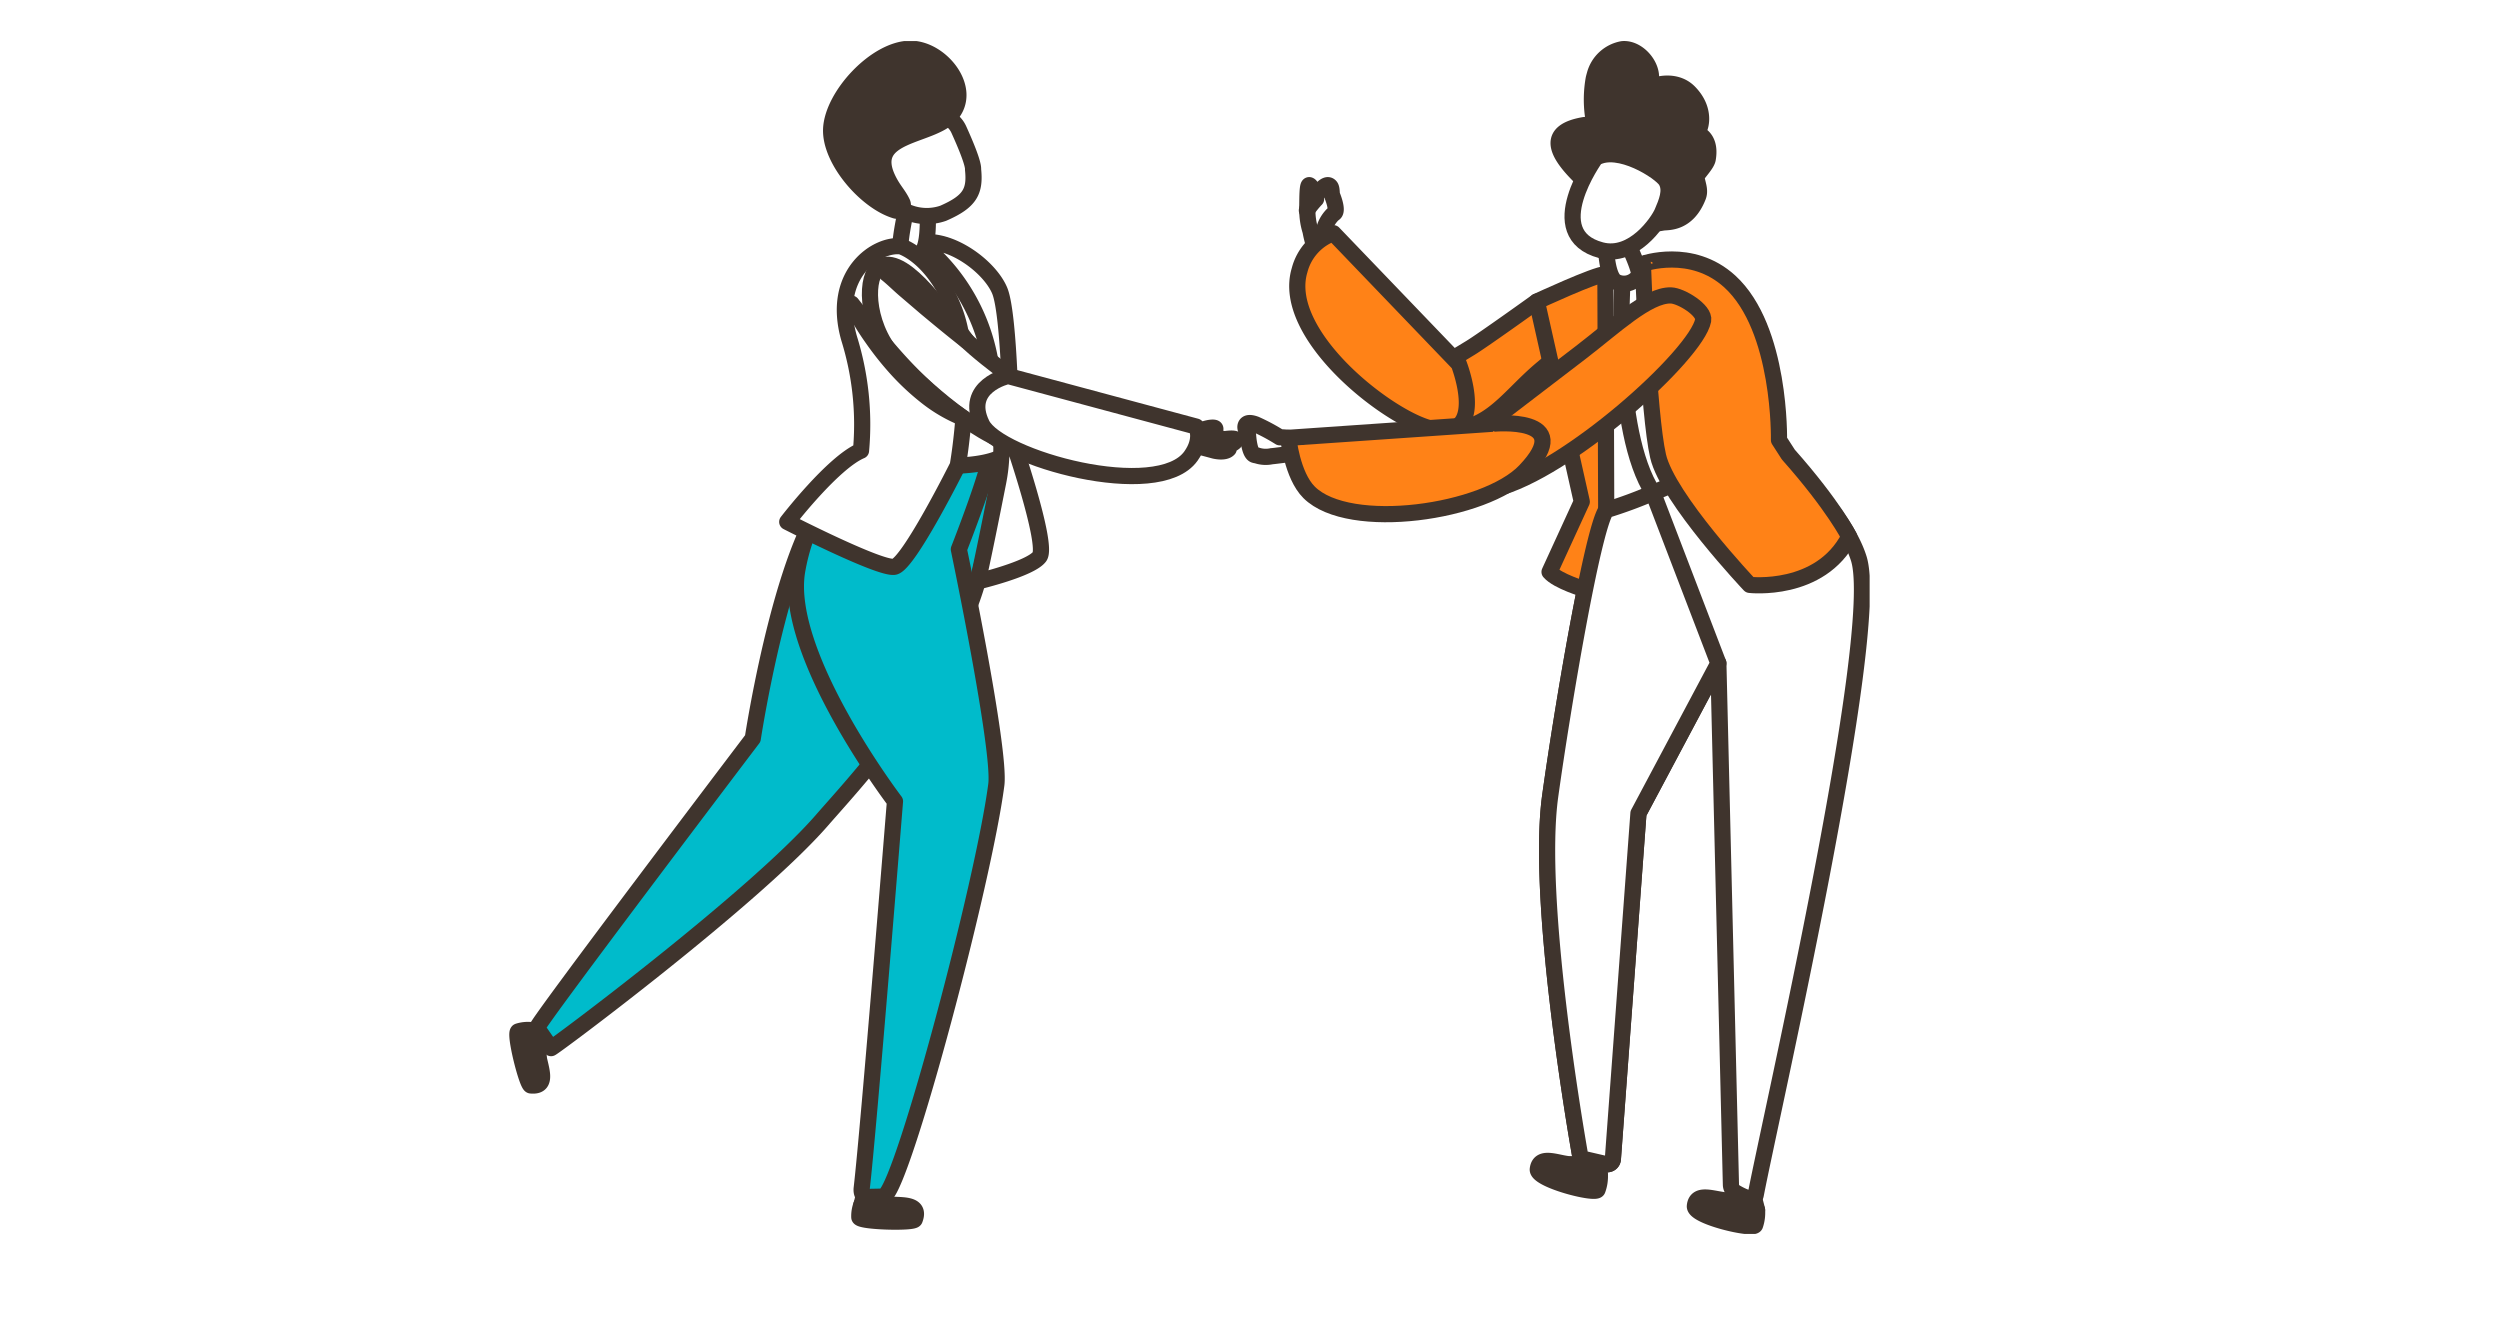 <svg xmlns="http://www.w3.org/2000/svg" xmlns:xlink="http://www.w3.org/1999/xlink" width="309" height="166" viewBox="0 0 309 166"><defs><clipPath id="clip-path"><rect id="&#x9577;&#x65B9;&#x5F62;_539" data-name="&#x9577;&#x65B9;&#x5F62; 539" width="168.087" height="147.435" fill="none"></rect></clipPath></defs><g id="&#x30B0;&#x30EB;&#x30FC;&#x30D7;_8047" data-name="&#x30B0;&#x30EB;&#x30FC;&#x30D7; 8047" transform="translate(-145 -1348)"><rect id="&#x9577;&#x65B9;&#x5F62;_901" data-name="&#x9577;&#x65B9;&#x5F62; 901" width="309" height="166" transform="translate(145 1348)" fill="#fff"></rect><g id="&#x30B0;&#x30EB;&#x30FC;&#x30D7;_3231" data-name="&#x30B0;&#x30EB;&#x30FC;&#x30D7; 3231" transform="translate(208 1353.077)"><g id="&#x30B0;&#x30EB;&#x30FC;&#x30D7;_3230" data-name="&#x30B0;&#x30EB;&#x30FC;&#x30D7; 3230" clip-path="url(#clip-path)"><path id="&#x30D1;&#x30B9;_8813" data-name="&#x30D1;&#x30B9; 8813" d="M2.664,135.815c2.394.238.989-2.515.907-3.92-.127.422-.332.949-.649.428a4.318,4.318,0,0,1-.256-3.349,3.972,3.972,0,0,0-1.555.165c-.545.161,1.071,6.627,1.553,6.675" transform="translate(-0.052 -6.732)" fill="#3f342d"></path><path id="&#x30D1;&#x30B9;_8814" data-name="&#x30D1;&#x30B9; 8814" d="M2.664,135.815c2.394.238.989-2.515.907-3.92-.127.422-.332.949-.649.428a4.318,4.318,0,0,1-.256-3.349,3.972,3.972,0,0,0-1.555.165C.566,129.3,2.182,135.767,2.664,135.815Z" transform="translate(-0.052 -6.732)" fill="none" stroke="#3f342d" stroke-linecap="round" stroke-linejoin="round" stroke-width="2"></path><path id="&#x30D1;&#x30B9;_8815" data-name="&#x30D1;&#x30B9; 8815" d="M3,132.324c.317.52.758.584.661-.316a6.655,6.655,0,0,1,.042-1.666c.061-.408.6-.7.6-.7l-.173-.7s-1.241.058-1.387.034A4.314,4.314,0,0,0,3,132.324" transform="translate(-0.131 -6.731)" fill="#fff"></path><path id="&#x30D1;&#x30B9;_8816" data-name="&#x30D1;&#x30B9; 8816" d="M3,132.324c.317.52.758.584.661-.316a6.655,6.655,0,0,1,.042-1.666c.061-.408.6-.7.6-.7l-.173-.7s-1.241.058-1.387.034A4.314,4.314,0,0,0,3,132.324Z" transform="translate(-0.131 -6.731)" fill="none" stroke="#3f342d" stroke-linecap="round" stroke-linejoin="round" stroke-width="2"></path><path id="&#x30D1;&#x30B9;_8817" data-name="&#x30D1;&#x30B9; 8817" d="M41.443,57.445C34.5,60.781,30.229,88.979,30.229,88.979S3.523,124.185,3.566,124.749l1.731,2.5c.013.173,25.095-18.5,33.514-28.2,3.455-3.98,15.024-16.29,18.907-28.469,1.486-4.66,3.554-16.64,3.554-16.64a19.008,19.008,0,0,0-10.124-.081,55.351,55.351,0,0,0-9.7,3.586" transform="translate(-0.186 -2.779)" fill="#00bbcb"></path><path id="&#x30D1;&#x30B9;_8818" data-name="&#x30D1;&#x30B9; 8818" d="M41.443,57.445C34.5,60.781,30.229,88.979,30.229,88.979S3.523,124.185,3.566,124.749l1.731,2.5c.013.173,25.095-18.5,33.514-28.2,3.455-3.98,15.024-16.29,18.907-28.469,1.486-4.66,3.554-16.64,3.554-16.64a19.008,19.008,0,0,0-10.124-.081A55.351,55.351,0,0,0,41.443,57.445Z" transform="translate(-0.186 -2.779)" fill="none" stroke="#3f342d" stroke-linecap="round" stroke-linejoin="round" stroke-width="2"></path><path id="&#x30D1;&#x30B9;_8819" data-name="&#x30D1;&#x30B9; 8819" d="M52.437,153.58c.871-2.243-2.158-1.627-3.533-1.924.372.235.826.574.239.74a4.32,4.32,0,0,1-3.294-.65,3.949,3.949,0,0,0-.258,1.543c.006.568,6.67.744,6.846.291" transform="translate(-2.38 -7.917)" fill="#3f342d"></path><path id="&#x30D1;&#x30B9;_8820" data-name="&#x30D1;&#x30B9; 8820" d="M52.437,153.58c.871-2.243-2.158-1.627-3.533-1.924.372.235.826.574.239.74a4.32,4.32,0,0,1-3.294-.65,3.949,3.949,0,0,0-.258,1.543C45.6,153.857,52.261,154.033,52.437,153.58Z" transform="translate(-2.38 -7.917)" fill="none" stroke="#3f342d" stroke-linecap="round" stroke-linejoin="round" stroke-width="2"></path><path id="&#x30D1;&#x30B9;_8821" data-name="&#x30D1;&#x30B9; 8821" d="M49.157,152.327c.586-.166.767-.574-.128-.72a6.722,6.722,0,0,1-1.593-.487c-.376-.168-.516-.768-.516-.768l-.719-.019s-.278,1.209-.337,1.344a4.321,4.321,0,0,0,3.294.65" transform="translate(-2.394 -7.848)" fill="#fff"></path><path id="&#x30D1;&#x30B9;_8822" data-name="&#x30D1;&#x30B9; 8822" d="M49.157,152.327c.586-.166.767-.574-.128-.72a6.722,6.722,0,0,1-1.593-.487c-.376-.168-.516-.768-.516-.768l-.719-.019s-.278,1.209-.337,1.344A4.321,4.321,0,0,0,49.157,152.327Z" transform="translate(-2.394 -7.848)" fill="none" stroke="#3f342d" stroke-linecap="round" stroke-linejoin="round" stroke-width="2"></path><path id="&#x30D1;&#x30B9;_8823" data-name="&#x30D1;&#x30B9; 8823" d="M37.483,68.184C35.694,78.472,49.567,96.7,49.567,96.7s-3.247,40.431-4.11,47.813c-.065.561.12,1.1.685,1.086l1.75-.036a.737.737,0,0,0,.468-.178c2.426-2.079,12.161-38.671,13.732-50.732.559-4.3-4.629-29.1-4.629-29.1s4.366-11.084,3.892-12.3C59.5,52.48,54.1,55.339,49.1,52.417c-1.05-.612-9.653,4.494-11.614,15.767" transform="translate(-1.948 -2.734)" fill="#00bbcb"></path><path id="&#x30D1;&#x30B9;_8824" data-name="&#x30D1;&#x30B9; 8824" d="M37.483,68.184C35.694,78.472,49.567,96.7,49.567,96.7s-3.247,40.431-4.11,47.813c-.065.561.12,1.1.685,1.086l1.75-.036a.737.737,0,0,0,.468-.178c2.426-2.079,12.161-38.671,13.732-50.732.559-4.3-4.629-29.1-4.629-29.1s4.366-11.084,3.892-12.3C59.5,52.48,54.1,55.339,49.1,52.417,48.047,51.805,39.444,56.911,37.483,68.184Z" transform="translate(-1.948 -2.734)" fill="none" stroke="#3f342d" stroke-linecap="round" stroke-linejoin="round" stroke-width="2"></path><path id="&#x30D1;&#x30B9;_8825" data-name="&#x30D1;&#x30B9; 8825" d="M48.066,27.4a22.48,22.48,0,0,1,6.891-.933c3.033-.1,6.629,4.757,7.834,9.577,1.14,4.559.6,16.5.6,16.5s-1.177,1.273-6.761,1.343c-8.38.107-10.4-1.372-10.4-1.372a44.486,44.486,0,0,0-.277-8.244c-.309-2.724-1.154-5.042-1.856-9.829-.12-.821.85-5.894,3.975-7.045" transform="translate(-2.301 -1.381)" fill="#fff"></path><path id="&#x30D1;&#x30B9;_8826" data-name="&#x30D1;&#x30B9; 8826" d="M48.066,27.4a22.48,22.48,0,0,1,6.891-.933c3.033-.1,6.629,4.757,7.834,9.577,1.14,4.559.6,16.5.6,16.5s-1.177,1.273-6.761,1.343c-8.38.107-10.4-1.372-10.4-1.372a44.486,44.486,0,0,0-.277-8.244c-.309-2.724-1.154-5.042-1.856-9.829C43.97,33.62,44.941,28.546,48.066,27.4Z" transform="translate(-2.301 -1.381)" fill="none" stroke="#3f342d" stroke-linecap="round" stroke-linejoin="round" stroke-width="2"></path><path id="&#x30D1;&#x30B9;_8827" data-name="&#x30D1;&#x30B9; 8827" d="M53.532,26.308A23.866,23.866,0,0,1,62.3,41.576c.534,3.424.876,5.815,1.094,7.48a21.136,21.136,0,0,1-.227,6.831c-.743,3.766-1.979,9.943-2.54,12.277,0,0,6.524-1.546,7.654-3.068s-3.5-14.872-3.5-14.872-.162-14.97-1.42-18-6.19-6.634-9.825-5.916" transform="translate(-2.795 -1.369)" fill="#fff"></path><path id="&#x30D1;&#x30B9;_8828" data-name="&#x30D1;&#x30B9; 8828" d="M53.532,26.308A23.866,23.866,0,0,1,62.3,41.576c.534,3.424.876,5.815,1.094,7.48a21.136,21.136,0,0,1-.227,6.831c-.743,3.766-1.979,9.943-2.54,12.277,0,0,6.524-1.546,7.654-3.068s-3.5-14.872-3.5-14.872-.162-14.97-1.42-18S57.167,25.59,53.532,26.308Z" transform="translate(-2.795 -1.369)" fill="none" stroke="#3f342d" stroke-linecap="round" stroke-linejoin="round" stroke-width="2"></path><path id="&#x30D1;&#x30B9;_8829" data-name="&#x30D1;&#x30B9; 8829" d="M88.983,52.191a.506.506,0,0,0,.349.423c.454.119,1.525.4,2.378.632,0,0,1.314.343,1.8-.2,0,0,.033-.279-.367-.259,0,0,1.2-.445,1.245-.815s-1.378-.132-1.378-.132-1.9-.258-1.753-.891c0,0,.734-.2.587-.448s-1.617.061-1.937.443a4,4,0,0,1-.758.328c-.189.039-.222.547-.166.917" transform="translate(-4.644 -2.632)" fill="#fff"></path><path id="&#x30D1;&#x30B9;_8830" data-name="&#x30D1;&#x30B9; 8830" d="M88.983,52.191a.506.506,0,0,0,.349.423c.454.119,1.525.4,2.378.632,0,0,1.314.343,1.8-.2,0,0,.033-.279-.367-.259,0,0,1.2-.445,1.245-.815s-1.378-.132-1.378-.132-1.9-.258-1.753-.891c0,0,.734-.2.587-.448s-1.617.061-1.937.443a4,4,0,0,1-.758.328C88.96,51.313,88.927,51.821,88.983,52.191Z" transform="translate(-4.644 -2.632)" fill="none" stroke="#3f342d" stroke-linecap="round" stroke-linejoin="round" stroke-width="2"></path><path id="&#x30D1;&#x30B9;_8831" data-name="&#x30D1;&#x30B9; 8831" d="M51.961,20.485s-1.284,5.56-.938,6.229a1.578,1.578,0,0,0,2.7.31c.961-1.329.516-6.331.516-6.331Z" transform="translate(-2.66 -1.069)" fill="#fff"></path><path id="&#x30D1;&#x30B9;_8832" data-name="&#x30D1;&#x30B9; 8832" d="M51.961,20.485s-1.284,5.56-.938,6.229a1.578,1.578,0,0,0,2.7.31c.961-1.329.516-6.331.516-6.331Z" transform="translate(-2.66 -1.069)" fill="none" stroke="#3f342d" stroke-linecap="round" stroke-linejoin="round" stroke-width="2"></path><path id="&#x30D1;&#x30B9;_8833" data-name="&#x30D1;&#x30B9; 8833" d="M59.771,16.371c.053-.729-.9-3.035-1.765-4.939a3.085,3.085,0,0,0-4.152-1.5c-2.418,1.168-5.026,2.6-5.562,3.4-.839,1.244-.172,2.924.3,4.184a9.689,9.689,0,0,0,2.935,4.073,6.173,6.173,0,0,0,4.541.2c3.372-1.462,3.978-2.737,3.706-5.417" transform="translate(-2.5 -0.502)" fill="#fff"></path><path id="&#x30D1;&#x30B9;_8834" data-name="&#x30D1;&#x30B9; 8834" d="M59.771,16.371c.053-.729-.9-3.035-1.765-4.939a3.085,3.085,0,0,0-4.152-1.5c-2.418,1.168-5.026,2.6-5.562,3.4-.839,1.244-.172,2.924.3,4.184a9.689,9.689,0,0,0,2.935,4.073,6.173,6.173,0,0,0,4.541.2C59.437,20.327,60.043,19.051,59.771,16.371Z" transform="translate(-2.5 -0.502)" fill="none" stroke="#3f342d" stroke-linecap="round" stroke-linejoin="round" stroke-width="2"></path><path id="&#x30D1;&#x30B9;_8835" data-name="&#x30D1;&#x30B9; 8835" d="M50.246,26.771s4.062,1.2,6.644,8,.38,19.1.38,19.1-6.074,12.167-7.833,12.5-13.243-5.548-13.243-5.548,5.62-7.313,9.116-8.8a35.767,35.767,0,0,0-1.459-13.849c-2.322-8.034,3.478-11.791,6.394-11.4" transform="translate(-1.89 -1.396)" fill="#fff"></path><path id="&#x30D1;&#x30B9;_8836" data-name="&#x30D1;&#x30B9; 8836" d="M50.246,26.771s4.062,1.2,6.644,8,.38,19.1.38,19.1-6.074,12.167-7.833,12.5-13.243-5.548-13.243-5.548,5.62-7.313,9.116-8.8a35.767,35.767,0,0,0-1.459-13.849C41.53,30.138,47.331,26.381,50.246,26.771Z" transform="translate(-1.89 -1.396)" fill="none" stroke="#3f342d" stroke-linecap="round" stroke-linejoin="round" stroke-width="2"></path><path id="&#x30D1;&#x30B9;_8837" data-name="&#x30D1;&#x30B9; 8837" d="M47.82,29.73c-1.459,1.452-1.33,7.487,2.845,11.616C54.439,45.082,61.92,52.03,68.228,52.152c4.664.091-1.408-7.4-1.408-7.4s-7.332-5.1-9.084-7.461c-1.811-2.442-7.2-10.268-9.917-7.562" transform="translate(-2.452 -1.523)" fill="#fff"></path><path id="&#x30D1;&#x30B9;_8838" data-name="&#x30D1;&#x30B9; 8838" d="M47.82,29.73c-1.459,1.452-1.33,7.487,2.845,11.616C54.439,45.082,61.92,52.03,68.228,52.152c4.664.091-1.408-7.4-1.408-7.4s-7.332-5.1-9.084-7.461C55.925,34.85,50.539,27.024,47.82,29.73Z" transform="translate(-2.452 -1.523)" fill="none" stroke="#3f342d" stroke-linecap="round" stroke-linejoin="round" stroke-width="2"></path><path id="&#x30D1;&#x30B9;_8839" data-name="&#x30D1;&#x30B9; 8839" d="M61.545,49.639c2.053,4.189,21.762,9.671,25.84,3.931,1.516-2.134.653-3.641.653-3.641L64.772,43.675s-5.543,1.242-3.227,5.964" transform="translate(-3.183 -2.28)" fill="#fff"></path><path id="&#x30D1;&#x30B9;_8840" data-name="&#x30D1;&#x30B9; 8840" d="M61.545,49.639c2.053,4.189,21.762,9.671,25.84,3.931,1.516-2.134.653-3.641.653-3.641L64.772,43.675S59.229,44.917,61.545,49.639Z" transform="translate(-3.183 -2.28)" fill="none" stroke="#3f342d" stroke-linecap="round" stroke-linejoin="round" stroke-width="2"></path><path id="&#x30D1;&#x30B9;_8841" data-name="&#x30D1;&#x30B9; 8841" d="M49.146,30.315a14.367,14.367,0,0,1,2.841,1.6c.9.608,1.757,1.27,2.592,1.961a23.476,23.476,0,0,1,4.444,4.746c-1.717-1.343-3.355-2.7-5.007-4.075L51.57,32.453c-.824-.686-1.582-1.466-2.424-2.138" transform="translate(-2.566 -1.583)" fill="#fff"></path><path id="&#x30D1;&#x30B9;_8842" data-name="&#x30D1;&#x30B9; 8842" d="M49.146,30.315a14.367,14.367,0,0,1,2.841,1.6c.9.608,1.757,1.27,2.592,1.961a23.476,23.476,0,0,1,4.444,4.746c-1.717-1.343-3.355-2.7-5.007-4.075L51.57,32.453C50.747,31.767,49.989,30.987,49.146,30.315Z" transform="translate(-2.566 -1.583)" fill="none" stroke="#3f342d" stroke-linecap="round" stroke-linejoin="round" stroke-width="2"></path><path id="&#x30D1;&#x30B9;_8843" data-name="&#x30D1;&#x30B9; 8843" d="M44.589,34.245c1.031,1.32,2.057,2.626,3.114,3.9s2.13,2.535,3.257,3.742,2.292,2.369,3.508,3.486a35.448,35.448,0,0,0,3.944,3.017,18.467,18.467,0,0,1-4.372-2.5,30.382,30.382,0,0,1-3.723-3.412,37.733,37.733,0,0,1-3.148-3.931,31.368,31.368,0,0,1-2.58-4.31" transform="translate(-2.328 -1.788)" fill="#fff"></path><path id="&#x30D1;&#x30B9;_8844" data-name="&#x30D1;&#x30B9; 8844" d="M44.589,34.245c1.031,1.32,2.057,2.626,3.114,3.9s2.13,2.535,3.257,3.742,2.292,2.369,3.508,3.486a35.448,35.448,0,0,0,3.944,3.017,18.467,18.467,0,0,1-4.372-2.5,30.382,30.382,0,0,1-3.723-3.412,37.733,37.733,0,0,1-3.148-3.931A31.368,31.368,0,0,1,44.589,34.245Z" transform="translate(-2.328 -1.788)" fill="none" stroke="#3f342d" stroke-linecap="round" stroke-linejoin="round" stroke-width="2"></path><path id="&#x30D1;&#x30B9;_8845" data-name="&#x30D1;&#x30B9; 8845" d="M41.917,10.951c.154-4.117,5.528-9.937,9.79-9.95,3.818-.012,7.828,5.029,4.974,8.215-2.459,2.745-10.486,2.19-7.74,7.894.645,1.338,1.269,1.86,1.771,2.915a.7.7,0,0,1-.869.96c-3.622-1.1-8.067-6.224-7.926-10.035" transform="translate(-2.188 -0.052)" fill="#3f342d"></path><path id="&#x30D1;&#x30B9;_8846" data-name="&#x30D1;&#x30B9; 8846" d="M41.917,10.951c.154-4.117,5.528-9.937,9.79-9.95,3.818-.012,7.828,5.029,4.974,8.215-2.459,2.745-10.486,2.19-7.74,7.894.645,1.338,1.269,1.86,1.771,2.915a.7.7,0,0,1-.869.96C46.221,19.883,41.777,14.762,41.917,10.951Z" transform="translate(-2.188 -0.052)" fill="none" stroke="#3f342d" stroke-linecap="round" stroke-linejoin="round" stroke-width="2"></path><path id="&#x30D1;&#x30B9;_8847" data-name="&#x30D1;&#x30B9; 8847" d="M141.455,149.6a4.726,4.726,0,0,0,.286-1.853c-.865.5-3.109.1-3.994-.5-.6-.409-.059-.654.453-.782-1.563-.032-3.9-1.269-4.129.6-.16,1.3,7.163,3.178,7.383,2.533" transform="translate(-6.999 -7.624)" fill="#3f342d"></path><path id="&#x30D1;&#x30B9;_8848" data-name="&#x30D1;&#x30B9; 8848" d="M141.455,149.6a4.726,4.726,0,0,0,.286-1.853c-.865.5-3.109.1-3.994-.5-.6-.409-.059-.654.453-.782-1.563-.032-3.9-1.269-4.129.6C133.912,148.371,141.235,150.245,141.455,149.6Z" transform="translate(-6.999 -7.624)" fill="none" stroke="#3f342d" stroke-linecap="round" stroke-linejoin="round" stroke-width="2"></path><path id="&#x30D1;&#x30B9;_8849" data-name="&#x30D1;&#x30B9; 8849" d="M141.93,147.752c-.019-.175-.362-1.577-.362-1.577l-.478-.053a1.089,1.089,0,0,1-.742.406c-.188.02-.99-.033-1.959-.054-.512.129-1.058.373-.453.783.885.6,3.129.993,3.994.5" transform="translate(-7.187 -7.628)" fill="#fff"></path><path id="&#x30D1;&#x30B9;_8850" data-name="&#x30D1;&#x30B9; 8850" d="M141.93,147.752c-.019-.175-.362-1.577-.362-1.577l-.478-.053a1.089,1.089,0,0,1-.742.406c-.188.02-.99-.033-1.959-.054-.512.129-1.058.373-.453.783C138.822,147.856,141.065,148.25,141.93,147.752Z" transform="translate(-7.187 -7.628)" fill="none" stroke="#3f342d" stroke-linecap="round" stroke-linejoin="round" stroke-width="2"></path><path id="&#x30D1;&#x30B9;_8851" data-name="&#x30D1;&#x30B9; 8851" d="M162,154.217a4.74,4.74,0,0,0,.239-1.861c-.853.519-3.1.182-4.005-.394-.615-.393-.076-.652.433-.793-1.563.007-3.929-1.171-4.112.7-.128,1.307,7.241,3,7.446,2.346" transform="translate(-8.068 -7.873)" fill="#3f342d"></path><path id="&#x30D1;&#x30B9;_8852" data-name="&#x30D1;&#x30B9; 8852" d="M162,154.217a4.74,4.74,0,0,0,.239-1.861c-.853.519-3.1.182-4.005-.394-.615-.393-.076-.652.433-.793-1.563.007-3.929-1.171-4.112.7C154.429,153.179,161.8,154.867,162,154.217Z" transform="translate(-8.068 -7.873)" fill="none" stroke="#3f342d" stroke-linecap="round" stroke-linejoin="round" stroke-width="2"></path><path id="&#x30D1;&#x30B9;_8853" data-name="&#x30D1;&#x30B9; 8853" d="M162.429,152.353c-.024-.174-.4-1.568-.4-1.568l-.478-.04a1.09,1.09,0,0,1-.732.425c-.188.024-.991-.009-1.96,0-.51.141-1.048.4-.433.793.9.576,3.151.914,4.005.394" transform="translate(-8.256 -7.87)" fill="#fff"></path><path id="&#x30D1;&#x30B9;_8854" data-name="&#x30D1;&#x30B9; 8854" d="M162.429,152.353c-.024-.174-.4-1.568-.4-1.568l-.478-.04a1.09,1.09,0,0,1-.732.425c-.188.024-.991-.009-1.96,0-.51.141-1.048.4-.433.793C159.323,152.535,161.575,152.873,162.429,152.353Z" transform="translate(-8.256 -7.87)" fill="none" stroke="#3f342d" stroke-linecap="round" stroke-linejoin="round" stroke-width="2"></path><path id="&#x30D1;&#x30B9;_8855" data-name="&#x30D1;&#x30B9; 8855" d="M133.08,33.918s-6.65,4.776-8.2,5.722c-6.471,3.962-4.434,2.347-4.434,2.347s-6.358,6.327-.992,7.476c7.258,1.553,9.53-3.325,14.338-7.311,4.031-3.343,6.467-6.139,7.852-8.869a18.907,18.907,0,0,0-8.568.635" transform="translate(-6.124 -1.725)" fill="#ff8217"></path><path id="&#x30D1;&#x30B9;_8856" data-name="&#x30D1;&#x30B9; 8856" d="M133.08,33.918s-6.65,4.776-8.2,5.722c-6.471,3.962-4.434,2.347-4.434,2.347s-6.358,6.327-.992,7.476c7.258,1.553,9.53-3.325,14.338-7.311,4.031-3.343,6.467-6.139,7.852-8.869A18.907,18.907,0,0,0,133.08,33.918Z" transform="translate(-6.124 -1.725)" fill="none" stroke="#3f342d" stroke-linecap="round" stroke-linejoin="round" stroke-width="2"></path><path id="&#x30D1;&#x30B9;_8857" data-name="&#x30D1;&#x30B9; 8857" d="M134.781,33.609a128.569,128.569,0,0,0,3.881,15.278c1.963,5.5,3.617,11.036,3.626,11.1,2.1.236,18.865-5.08,21.853-7.875-.528-1.161-.553-14.291-4.6-18.428-3.6-3.685-6.484-9.088-24.763-.076" transform="translate(-7.036 -1.497)" fill="#fff"></path><path id="&#x30D1;&#x30B9;_8858" data-name="&#x30D1;&#x30B9; 8858" d="M134.781,33.609a128.569,128.569,0,0,0,3.881,15.278c1.963,5.5,3.617,11.036,3.626,11.1,2.1.236,18.865-5.08,21.853-7.875-.528-1.161-.553-14.291-4.6-18.428C155.941,30,153.06,24.6,134.781,33.609Z" transform="translate(-7.036 -1.497)" fill="none" stroke="#3f342d" stroke-linecap="round" stroke-linejoin="round" stroke-width="2"></path><path id="&#x30D1;&#x30B9;_8859" data-name="&#x30D1;&#x30B9; 8859" d="M142.592,60.771c-1.672,2.334-5.394,24.312-6.926,35.338-1.769,12.732,3.139,41.249,3.708,44.475a.457.457,0,0,0,.352.367l2.841.659a.693.693,0,0,0,.847-.625l3.161-42.729L156.45,79.7l1.555,64.454a1.119,1.119,0,0,0,.541.934c.825.489,2.347,1.252,2.526.314,1.832-9.595,15.6-69.406,12.739-78.622-1.836-5.913-9.622-12.847-9.631-13.074-4.669-.632-18.531,6.589-21.589,7.065" transform="translate(-7.062 -2.802)" fill="#fff"></path><path id="&#x30D1;&#x30B9;_8860" data-name="&#x30D1;&#x30B9; 8860" d="M142.592,60.771c-1.672,2.334-5.394,24.312-6.926,35.338-1.769,12.732,3.139,41.249,3.708,44.475a.457.457,0,0,0,.352.367l2.841.659a.693.693,0,0,0,.847-.625l3.161-42.729L156.45,79.7l1.555,64.454a1.119,1.119,0,0,0,.541.934c.825.489,2.347,1.252,2.526.314,1.832-9.595,15.6-69.406,12.739-78.622-1.836-5.913-9.622-12.847-9.631-13.074C159.512,53.074,145.65,60.295,142.592,60.771Z" transform="translate(-7.062 -2.802)" fill="none" stroke="#3f342d" stroke-linecap="round" stroke-linejoin="round" stroke-width="2"></path><path id="&#x30D1;&#x30B9;_8861" data-name="&#x30D1;&#x30B9; 8861" d="M102.547,53.5c-.676.075-3.269.427-3.345.41a3.456,3.456,0,0,1-1.857-.1,1.566,1.566,0,0,1-.3-.064c-.641-.223-.767-2.336-.771-2.388-.053-.266-.385-.808-.323-1.147.115-.6.86-.38,1.249-.239a23.868,23.868,0,0,1,2.988,1.6,9.943,9.943,0,0,1,2.138.267c.152.283.636,1.613.222,1.66" transform="translate(-5.009 -2.601)" fill="#fff"></path><path id="&#x30D1;&#x30B9;_8862" data-name="&#x30D1;&#x30B9; 8862" d="M102.547,53.5c-.676.075-3.269.427-3.345.41a3.456,3.456,0,0,1-1.857-.1,1.566,1.566,0,0,1-.3-.064c-.641-.223-.767-2.336-.771-2.388-.053-.266-.385-.808-.323-1.147.115-.6.86-.38,1.249-.239a23.868,23.868,0,0,1,2.988,1.6,9.943,9.943,0,0,1,2.138.267C102.477,52.128,102.961,53.458,102.547,53.5Z" transform="translate(-5.009 -2.601)" fill="none" stroke="#3f342d" stroke-linecap="round" stroke-linejoin="round" stroke-width="2"></path><path id="&#x30D1;&#x30B9;_8863" data-name="&#x30D1;&#x30B9; 8863" d="M105.086,26.947c.2,1.851,1.389-.94,1.534-1.283.174-.391-.448-1.784-.394-1.827a4.151,4.151,0,0,1,.945-1.436,1.6,1.6,0,0,0,.217-.172c.426-.431-.308-2.173-.326-2.216-.062-.235-.01-.8-.194-1.045-.325-.433-.837.035-1.093.3a7.179,7.179,0,0,0-1.761,2.46,8.588,8.588,0,0,0,.394,2.737,14.758,14.758,0,0,0,.679,2.481" transform="translate(-5.427 -0.981)" fill="#fff"></path><path id="&#x30D1;&#x30B9;_8864" data-name="&#x30D1;&#x30B9; 8864" d="M105.086,26.947c.2,1.851,1.389-.94,1.534-1.283.174-.391-.448-1.784-.394-1.827a4.151,4.151,0,0,1,.945-1.436,1.6,1.6,0,0,0,.217-.172c.426-.431-.308-2.173-.326-2.216-.062-.235-.01-.8-.194-1.045-.325-.433-.837.035-1.093.3a7.179,7.179,0,0,0-1.761,2.46,8.588,8.588,0,0,0,.394,2.737A14.758,14.758,0,0,0,105.086,26.947Z" transform="translate(-5.427 -0.981)" fill="none" stroke="#3f342d" stroke-linecap="round" stroke-linejoin="round" stroke-width="2"></path><path id="&#x30D1;&#x30B9;_8865" data-name="&#x30D1;&#x30B9; 8865" d="M103.958,21.908c.12.031-.046-3.241.306-3.114s.828,1.715.828,1.715a11.269,11.269,0,0,0-1.135,1.4" transform="translate(-5.427 -0.981)" fill="#fff"></path><path id="&#x30D1;&#x30B9;_8866" data-name="&#x30D1;&#x30B9; 8866" d="M103.958,21.908c.12.031-.046-3.241.306-3.114s.828,1.715.828,1.715A11.269,11.269,0,0,0,103.958,21.908Z" transform="translate(-5.427 -0.981)" fill="none" stroke="#3f342d" stroke-linecap="round" stroke-linejoin="round" stroke-width="2"></path><path id="&#x30D1;&#x30B9;_8867" data-name="&#x30D1;&#x30B9; 8867" d="M158.516,31.2c6.372,5.819,6.08,19.6,6.08,19.6l1.159,1.8c5.6,6.306,7.521,10.147,7.521,10.147-3.586,6.963-12.3,5.955-12.3,5.955s-10.111-10.686-11.322-15.913-1.881-23.773-1.881-23.773,6.005-2.148,10.746,2.18" transform="translate(-7.714 -1.487)" fill="#ff8217"></path><path id="&#x30D1;&#x30B9;_8868" data-name="&#x30D1;&#x30B9; 8868" d="M158.516,31.2c6.372,5.819,6.08,19.6,6.08,19.6l1.159,1.8c5.6,6.306,7.521,10.147,7.521,10.147-3.586,6.963-12.3,5.955-12.3,5.955s-10.111-10.686-11.322-15.913-1.881-23.773-1.881-23.773S153.775,26.874,158.516,31.2Z" transform="translate(-7.714 -1.487)" fill="none" stroke="#3f342d" stroke-linecap="round" stroke-linejoin="round" stroke-width="2"></path><path id="&#x30D1;&#x30B9;_8869" data-name="&#x30D1;&#x30B9; 8869" d="M144.067,29.89l-3.626,1.449c-.1.292,1.342,28.526,1.342,28.526,2.706-.286,6.866-2.465,6.866-2.465-5.034-7.819-3.763-26.528-3.763-26.528Z" transform="translate(-7.331 -1.56)" fill="#fff"></path><path id="&#x30D1;&#x30B9;_8870" data-name="&#x30D1;&#x30B9; 8870" d="M144.067,29.89l-3.626,1.449c-.1.292,1.342,28.526,1.342,28.526,2.706-.286,6.866-2.465,6.866-2.465-5.034-7.819-3.763-26.528-3.763-26.528Z" transform="translate(-7.331 -1.56)" fill="none" stroke="#3f342d" stroke-linecap="round" stroke-linejoin="round" stroke-width="2"></path><path id="&#x30D1;&#x30B9;_8871" data-name="&#x30D1;&#x30B9; 8871" d="M142.949,26.392s.016,3.85,1.186,4.673a2.163,2.163,0,0,0,2.884-.734c.306-.568-1.632-4.517-1.632-4.517Z" transform="translate(-7.462 -1.348)" fill="#fff"></path><path id="&#x30D1;&#x30B9;_8872" data-name="&#x30D1;&#x30B9; 8872" d="M142.949,26.392s.016,3.85,1.186,4.673a2.163,2.163,0,0,0,2.884-.734c.306-.568-1.632-4.517-1.632-4.517Z" transform="translate(-7.462 -1.348)" fill="none" stroke="#3f342d" stroke-linecap="round" stroke-linejoin="round" stroke-width="2"></path><path id="&#x30D1;&#x30B9;_8873" data-name="&#x30D1;&#x30B9; 8873" d="M133.949,33.779,139.5,58.516,135.516,67.2c.994,1.161,4.382,2.155,4.382,2.155l2.623-9.8-.1-29.15c-1.153-.029-8.47,3.373-8.47,3.373" transform="translate(-6.993 -1.587)" fill="#ff8217"></path><path id="&#x30D1;&#x30B9;_8874" data-name="&#x30D1;&#x30B9; 8874" d="M133.949,33.779,139.5,58.516,135.516,67.2c.994,1.161,4.382,2.155,4.382,2.155l2.623-9.8-.1-29.15C141.265,30.377,133.949,33.779,133.949,33.779Z" transform="translate(-6.993 -1.587)" fill="none" stroke="#3f342d" stroke-linecap="round" stroke-linejoin="round" stroke-width="2"></path><path id="&#x30D1;&#x30B9;_8875" data-name="&#x30D1;&#x30B9; 8875" d="M154.023,36.252c.237-1.238-2.73-3.057-3.989-3.085-2.887-.067-6.963,3.855-11.151,7.063-6.127,4.7-12.141,9.28-12.141,9.28s-5.368,9.288,1.543,7.59c8.945-2.2,24.919-16.568,25.738-20.848" transform="translate(-6.513 -1.731)" fill="#ff8217"></path><path id="&#x30D1;&#x30B9;_8876" data-name="&#x30D1;&#x30B9; 8876" d="M154.023,36.252c.237-1.238-2.73-3.057-3.989-3.085-2.887-.067-6.963,3.855-11.151,7.063-6.127,4.7-12.141,9.28-12.141,9.28s-5.368,9.288,1.543,7.59C137.23,54.9,153.2,40.531,154.023,36.252Z" transform="translate(-6.513 -1.731)" fill="none" stroke="#3f342d" stroke-linecap="round" stroke-linejoin="round" stroke-width="2"></path><path id="&#x30D1;&#x30B9;_8877" data-name="&#x30D1;&#x30B9; 8877" d="M148.381,58.916a57.456,57.456,0,0,1-5.788,2.129c-1.673,2.334-5.394,24.312-6.926,35.337-1.769,12.733,3.139,41.25,3.707,44.475a.457.457,0,0,0,.352.368l2.841.658a.693.693,0,0,0,.847-.624l3.16-42.729,9.877-18.556Z" transform="translate(-7.062 -3.076)" fill="#fff"></path><path id="&#x30D1;&#x30B9;_8878" data-name="&#x30D1;&#x30B9; 8878" d="M148.381,58.916a57.456,57.456,0,0,1-5.788,2.129c-1.673,2.334-5.394,24.312-6.926,35.337-1.769,12.733,3.139,41.25,3.707,44.475a.457.457,0,0,0,.352.368l2.841.658a.693.693,0,0,0,.847-.624l3.16-42.729,9.877-18.556Z" transform="translate(-7.062 -3.076)" fill="none" stroke="#3f342d" stroke-linecap="round" stroke-linejoin="round" stroke-width="2"></path><path id="&#x30D1;&#x30B9;_8879" data-name="&#x30D1;&#x30B9; 8879" d="M122.668,41.2l-15.5-16.145a6.608,6.608,0,0,0-4.178,4.576c-2.38,7.932,10.915,18.3,16.256,19.567,7.219,1.715,3.419-8,3.421-8" transform="translate(-5.362 -1.308)" fill="#ff8217"></path><path id="&#x30D1;&#x30B9;_8880" data-name="&#x30D1;&#x30B9; 8880" d="M122.668,41.2l-15.5-16.145a6.608,6.608,0,0,0-4.178,4.576c-2.38,7.932,10.915,18.3,16.256,19.567C126.466,50.914,122.666,41.2,122.668,41.2Z" transform="translate(-5.362 -1.308)" fill="none" stroke="#3f342d" stroke-linecap="round" stroke-linejoin="round" stroke-width="2"></path><path id="&#x30D1;&#x30B9;_8881" data-name="&#x30D1;&#x30B9; 8881" d="M126.792,49.9l-25.253,1.742s.444,4.62,2.569,6.738c4.96,4.944,21.782,2.513,26.691-2.642,6.585-6.914-4.006-5.837-4.007-5.838" transform="translate(-5.301 -2.602)" fill="#ff8217"></path><path id="&#x30D1;&#x30B9;_8882" data-name="&#x30D1;&#x30B9; 8882" d="M126.792,49.9l-25.253,1.742s.444,4.62,2.569,6.738c4.96,4.944,21.782,2.513,26.691-2.642C137.385,48.829,126.793,49.906,126.792,49.9Z" transform="translate(-5.301 -2.602)" fill="none" stroke="#3f342d" stroke-linecap="round" stroke-linejoin="round" stroke-width="2"></path><path id="&#x30D1;&#x30B9;_8883" data-name="&#x30D1;&#x30B9; 8883" d="M141.128,4.7a14.676,14.676,0,0,0-.109,4.457,1.28,1.28,0,0,1-.164.917,1.43,1.43,0,0,1-.917.366c-9.1,1.552,4.216,9.765,5.973,12.234a.485.485,0,0,0,.75.048,14.357,14.357,0,0,0,3.038-.244c.583-.087,3,.179,4.325-3.217.337-.865-.176-1.691-.2-2.508.322-.527,1.282-1.512,1.389-2.115.514-2.916-1.551-3.257-1.551-3.257.389.354,1.787-2.439-.745-5.006-1.4-1.425-3.63-1.268-5.284-.392,1.687-1.8-.662-5.144-2.961-4.924a4.332,4.332,0,0,0-3.422,3.182c-.047.153-.09.305-.126.46" transform="translate(-7.141 -0.055)" fill="#3f342d"></path><path id="&#x30D1;&#x30B9;_8884" data-name="&#x30D1;&#x30B9; 8884" d="M141.128,4.7a14.676,14.676,0,0,0-.109,4.457,1.28,1.28,0,0,1-.164.917,1.43,1.43,0,0,1-.917.366c-9.1,1.552,4.216,9.765,5.973,12.234a.485.485,0,0,0,.75.048,14.357,14.357,0,0,0,3.038-.244c.583-.087,3,.179,4.325-3.217.337-.865-.176-1.691-.2-2.508.322-.527,1.282-1.512,1.389-2.115.514-2.916-1.551-3.257-1.551-3.257.389.354,1.787-2.439-.745-5.006-1.4-1.425-3.63-1.268-5.284-.392,1.687-1.8-.662-5.144-2.961-4.924a4.332,4.332,0,0,0-3.422,3.182C141.206,4.394,141.164,4.546,141.128,4.7Z" transform="translate(-7.141 -0.055)" fill="none" stroke="#3f342d" stroke-linecap="round" stroke-linejoin="round" stroke-width="2"></path><path id="&#x30D1;&#x30B9;_8885" data-name="&#x30D1;&#x30B9; 8885" d="M142.124,26.62c3.978,1.055,7.072-3.513,7.565-4.678s1.2-2.72.458-3.931c-.673-1.1-5.892-4.464-8.706-2.8,0,0-6.812,9.419.682,11.408" transform="translate(-7.236 -0.77)" fill="#fff"></path><path id="&#x30D1;&#x30B9;_8886" data-name="&#x30D1;&#x30B9; 8886" d="M142.124,26.62c3.978,1.055,7.072-3.513,7.565-4.678s1.2-2.72.458-3.931c-.673-1.1-5.892-4.464-8.706-2.8C141.442,15.212,134.63,24.631,142.124,26.62Z" transform="translate(-7.236 -0.77)" fill="none" stroke="#3f342d" stroke-linecap="round" stroke-linejoin="round" stroke-width="2"></path></g></g></g></svg>